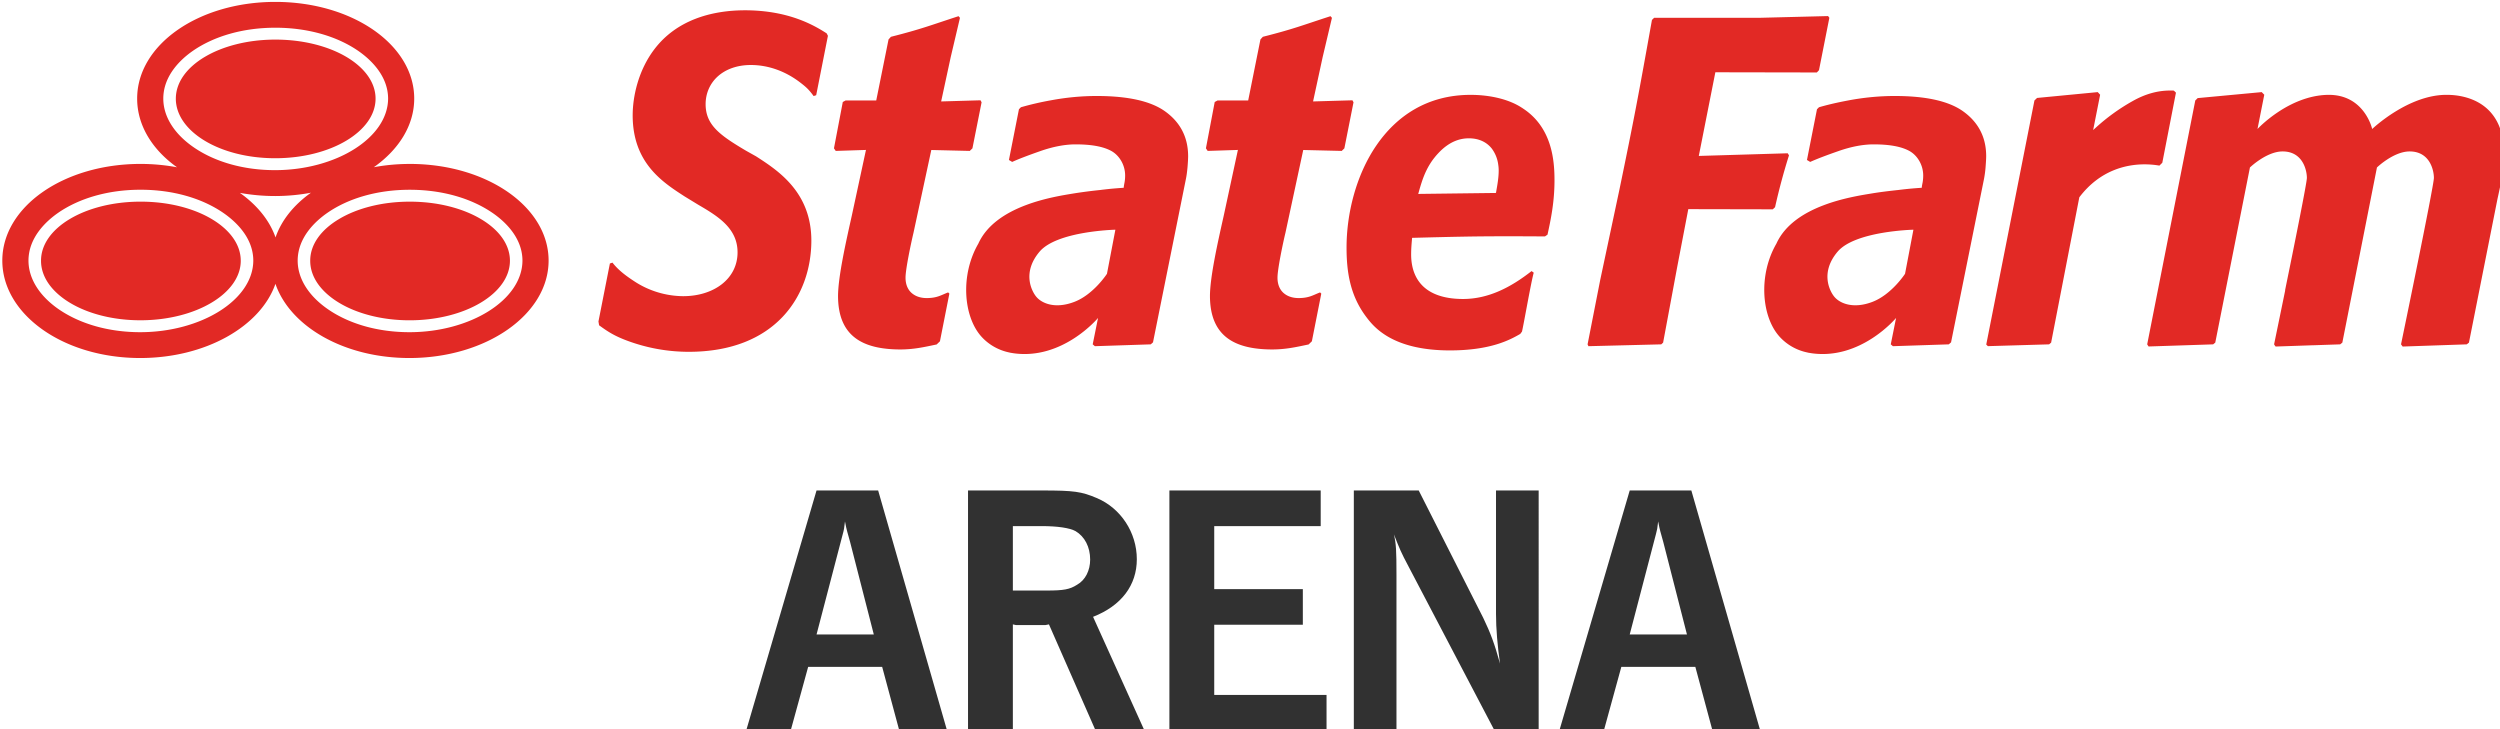 <?xml version="1.0" encoding="UTF-8" standalone="no"?>
<!-- Created with Inkscape (http://www.inkscape.org/) -->

<svg
   xmlns:dc="http://purl.org/dc/elements/1.1/"
   xmlns:cc="http://creativecommons.org/ns#"
   xmlns:rdf="http://www.w3.org/1999/02/22-rdf-syntax-ns#"
   xmlns:svg="http://www.w3.org/2000/svg"
   xmlns="http://www.w3.org/2000/svg"
   xmlns:sodipodi="http://sodipodi.sourceforge.net/DTD/sodipodi-0.dtd"
   xmlns:inkscape="http://www.inkscape.org/namespaces/inkscape"
   width="154.252mm"
   height="44.979mm"
   viewBox="0 0 154.252 44.979"
   version="1.1"
   id="svg8"
   inkscape:version="0.92.5 (2060ec1f9f, 2020-04-08)"
   sodipodi:docname="state farm arena logo vector.svg">
  <defs
     id="defs2">
    <polygon
       points="176.875,52.984 0,52.984 0,0.163 176.875,0.163 "
       id="path-1222" />
  </defs>
  <sodipodi:namedview
     id="base"
     pagecolor="#ffffff"
     bordercolor="#666666"
     borderopacity="1.0"
     inkscape:pageopacity="0.0"
     inkscape:pageshadow="2"
     inkscape:zoom="0.84107037"
     inkscape:cx="256.57102"
     inkscape:cy="-137.6778"
     inkscape:document-units="mm"
     inkscape:current-layer="g2336"
     showgrid="false"
     fit-margin-top="0"
     fit-margin-left="0"
     fit-margin-right="0"
     fit-margin-bottom="0"
     inkscape:window-width="1920"
     inkscape:window-height="1017"
     inkscape:window-x="1912"
     inkscape:window-y="70"
     inkscape:window-maximized="1" />
  <g
     inkscape:label="Layer 1"
     inkscape:groupmode="layer"
     id="layer1"
     transform="translate(157.031,28.378)">
    <g
       id="Page-1-8"
       transform="matrix(0.573,0,0,0.567,51.17,112.595)"
       style="fill:none;fill-rule:evenodd;stroke:none;stroke-width:1">
      <g
         id="State_Farm_Stadium_vert_red_gray_RGB">
        <g
           id="Group">
          <g
             id="g2336"
             style="fill:none;fill-rule:evenodd;stroke:none;stroke-width:1"
             transform="matrix(1.513,0,0,1.5,-118.708,-100.441)">
            <g
               id="g992"
               style="fill:none;fill-rule:evenodd;stroke:none;stroke-width:1"
               transform="matrix(0.307,0,0,0.311,-161.53,-98.966)">
              <path
                 id="path988"
                 d="m 61.613,46.03 -1.676,-6.708 c -0.206,-0.783 -0.232,-0.783 -0.361,-1.487 -0.051,0.495 -0.077,0.626 -0.155,0.913 -0.025,0.079 -0.129,0.496 -0.18,0.705 l -1.675,6.578 z M 55.736,53 H 52.59 l 4.975,-17.41 h 4.356 L 66.793,53 H 63.417 L 62.205,48.38 H 56.973 Z M 73.842,42.846 c 1.185,0 1.624,-0.078 2.14,-0.418 0.592,-0.339 0.928,-1.044 0.928,-1.827 0,-0.913 -0.387,-1.67 -1.032,-2.062 -0.412,-0.235 -1.289,-0.365 -2.397,-0.365 h -2.036 v 4.672 z M 73.481,35.59 c 2.294,0 2.81,0.078 3.892,0.548 1.702,0.73 2.836,2.506 2.836,4.437 0,1.88 -1.083,3.368 -3.094,4.177 L 80.75,53 h -3.454 l -3.3,-7.7 -0.257,0.052 H 71.677 L 71.445,45.3 V 53 h -3.17 V 35.59 Z m 19.728,0 v 2.584 h -7.527 v 4.568 h 6.264 v 2.584 h -6.264 v 5.09 h 7.94 V 53 H 82.512 V 35.59 H 93.209 M 108.619,53 H 105.5 L 99.417,41.097 c -0.541,-1.044 -0.619,-1.252 -1.031,-2.323 0.155,0.679 0.18,1.175 0.18,2.924 V 53 H 95.551 V 35.59 h 4.588 l 4.562,9.24 c 0.515,1.096 0.8,1.88 1.186,3.315 -0.18,-1.305 -0.284,-2.532 -0.284,-3.602 V 35.59 h 3.016 V 53 m 10.484,-6.97 -1.675,-6.708 c -0.206,-0.783 -0.232,-0.783 -0.36,-1.487 -0.052,0.495 -0.078,0.626 -0.155,0.913 -0.026,0.079 -0.13,0.496 -0.18,0.705 l -1.676,6.578 z M 113.227,53 h -3.145 l 4.975,-17.41 h 4.356 L 124.284,53 h -3.376 l -1.212,-4.62 h -5.232 z"
                 style="fill:#313131"
                 transform="matrix(3.279,0,0,3.217,0,0.476)"
                 inkscape:connector-curvature="0" />
              <path
                 id="path990"
                 d="m 28.784,24.113 c -2.239,0 -4.31,-0.608 -5.834,-1.716 -1.325,-0.963 -2.068,-2.197 -2.068,-3.475 0.004,-1.715 1.304,-2.891 2.068,-3.44 1.53,-1.099 3.61,-1.697 5.855,-1.697 2.252,0 4.338,0.6 5.883,1.7 0.774,0.55 2.082,1.725 2.086,3.437 -0.013,2.855 -3.686,5.188 -7.99,5.191 z M 16.794,14.01 A 13.533,13.533 0 0 0 21.821,14 c -1.207,0.881 -2.086,1.992 -2.505,3.242 -0.424,-1.244 -1.313,-2.354 -2.522,-3.232 z M 9.747,24.113 C 7.514,24.113 5.444,23.505 3.913,22.397 2.593,21.434 1.85,20.2 1.85,18.922 1.853,17.207 3.152,16.031 3.916,15.48 c 1.53,-1.097 3.609,-1.697 5.858,-1.697 2.25,0 4.338,0.6 5.882,1.702 0.772,0.552 2.085,1.725 2.088,3.437 -0.015,2.855 -3.69,5.188 -7.997,5.191 z m 1.634,-16.94 c 0.003,-1.717 1.301,-2.893 2.065,-3.442 1.535,-1.097 3.61,-1.696 5.857,-1.696 2.254,0 4.344,0.6 5.886,1.698 0.77,0.553 2.08,1.73 2.086,3.44 -0.017,2.855 -3.69,5.187 -7.994,5.19 -2.238,0 -4.308,-0.606 -5.835,-1.717 C 12.124,9.684 11.381,8.452 11.381,7.172 Z m 17.424,4.74 c -0.88,0 -1.732,0.083 -2.54,0.237 1.766,-1.277 2.856,-3.037 2.856,-4.977 0,-3.903 -4.38,-7.01 -9.818,-7.01 -5.434,0 -9.77,3.107 -9.77,7.01 0,1.947 1.07,3.705 2.82,4.983 A 13.706,13.706 0 0 0 9.772,11.912 C 4.337,11.912 0,15.02 0,18.922 c 0,3.9 4.315,7.064 9.747,7.064 4.628,0 8.513,-2.292 9.563,-5.38 1.033,3.088 4.845,5.38 9.469,5.38 5.436,0 9.843,-3.164 9.843,-7.064 0,-3.903 -4.383,-7.01 -9.817,-7.01 z m 7.083,7.019 c 0,1.171 -0.773,2.248 -2.058,3.037 -1.281,0.789 -3.066,1.281 -5.035,1.281 -1.971,0 -3.737,-0.492 -5.002,-1.28 -1.268,-0.79 -2.028,-1.866 -2.024,-3.038 -0.004,-1.174 0.76,-2.243 2.032,-3.02 1.269,-0.782 3.04,-1.265 5.01,-1.264 1.971,0 3.749,0.482 5.027,1.263 1.281,0.778 2.05,1.847 2.05,3.02 z M 12.268,7.18 C 12.267,6.009 13.03,4.939 14.3,4.16 c 1.27,-0.779 3.042,-1.264 5.01,-1.263 1.969,0 3.75,0.484 5.027,1.262 1.28,0.781 2.051,1.85 2.051,3.02 0,1.173 -0.776,2.25 -2.06,3.04 -1.282,0.789 -3.063,1.28 -5.032,1.28 -1.974,0 -3.738,-0.491 -5.003,-1.28 -1.268,-0.79 -2.026,-1.866 -2.026,-3.04 z m 4.59,11.75 c 0,1.172 -0.774,2.249 -2.06,3.038 -1.283,0.789 -3.065,1.281 -5.036,1.281 -1.972,0 -3.736,-0.492 -5,-1.28 -1.268,-0.79 -2.028,-1.866 -2.025,-3.038 -0.003,-1.174 0.76,-2.243 2.031,-3.022 1.27,-0.78 3.04,-1.262 5.011,-1.262 1.972,0 3.75,0.482 5.026,1.262 1.281,0.78 2.052,1.848 2.052,3.022 z M 58.37,2.622 57.54,6.929 57.36,6.991 C 57.027,6.522 56.833,6.338 56.374,5.98 55.355,5.188 54.154,4.739 52.921,4.739 c -0.966,0 -1.764,0.304 -2.322,0.811 -0.56,0.51 -0.876,1.23 -0.876,2.033 0.003,1.52 1.027,2.26 2.856,3.371 l 0.71,0.408 c 1.534,1.017 3.908,2.576 3.91,6.114 -0.007,4.017 -2.55,8.053 -8.652,8.06 -1.497,0 -2.961,-0.27 -4.37,-0.807 -0.951,-0.363 -1.408,-0.687 -1.985,-1.116 l -0.045,-0.277 0.808,-4.204 0.182,-0.063 c 0.364,0.478 0.827,0.873 1.517,1.335 a 6.265,6.265 0 0 0 3.481,1.098 c 2.156,-10e-4 3.846,-1.246 3.846,-3.182 -0.002,-1.728 -1.353,-2.597 -2.767,-3.44 L 48.24,14.27 c -1.533,-1.019 -3.67,-2.405 -3.674,-5.873 0,-1.338 0.379,-3.25 1.547,-4.818 1.538,-2.064 3.96,-2.805 6.394,-2.807 3.138,0.002 4.934,1.124 5.773,1.672 z m 10.216,8.162 -0.189,0.185 -2.718,-0.067 -1.26,6.007 c -0.175,0.752 -0.562,2.634 -0.562,3.24 -0.002,0.566 0.205,0.953 0.502,1.18 0.294,0.232 0.658,0.309 0.982,0.31 0.757,0 1.023,-0.215 1.527,-0.41 l 0.088,0.087 -0.667,3.458 -0.232,0.229 c -0.93,0.2 -1.625,0.363 -2.604,0.363 -2.529,-0.016 -4.358,-0.876 -4.368,-3.862 0,-1.4 0.56,-3.943 0.972,-5.838 l 1.002,-4.768 -2.137,0.071 -0.126,-0.187 0.624,-3.36 0.196,-0.11 h 2.169 l 0.87,-4.426 0.169,-0.192 C 64.995,2.13 65.625,1.859 67.605,1.199 l 0.1,0.12 -0.655,2.854 -0.675,3.208 2.784,-0.083 0.075,0.145 z m 9.512,9.094 c 0,0 -0.943,1.5 -2.305,2.036 -1.363,0.537 -2.34,0.112 -2.731,-0.421 -0.31,-0.417 -0.955,-1.736 0.273,-3.221 1.241,-1.497 5.358,-1.59 5.358,-1.59 z M 82.158,8.065 C 81.161,7.354 79.565,6.986 77.379,6.986 c -1.079,0 -2.168,0.106 -3.26,0.316 a 20.73,20.73 0 0 0 -2.104,0.5 l -0.14,0.146 -0.708,3.678 0.229,0.141 c 0.455,-0.212 1.125,-0.475 2.004,-0.79 0.904,-0.322 1.731,-0.483 2.482,-0.483 1.097,0 1.926,0.151 2.501,0.465 0.58,0.317 1.002,1.019 1,1.793 0,0.187 -0.014,0.354 -0.043,0.506 -0.026,0.14 -0.045,0.244 -0.05,0.304 l -0.01,0.08 c 0,0 -0.356,0.023 -0.733,0.057 -0.25,0.023 -0.564,0.057 -0.929,0.104 a 33.08,33.08 0 0 0 -1.893,0.253 c -1.445,0.245 -5.504,0.882 -6.722,3.638 -1.278,2.259 -1.058,5.25 0.194,6.711 a 3.623,3.623 0 0 0 2.03,1.186 l -0.003,0.004 c 0.042,0.008 0.184,0.03 0.21,0.036 3.516,0.55 6.033,-2.55 6.033,-2.55 l -0.377,1.914 0.155,0.133 3.95,-0.133 0.158,-0.146 2.32,-11.813 c 0.052,-0.248 0.09,-0.543 0.12,-0.879 0.027,-0.339 0.043,-0.612 0.043,-0.816 C 83.832,9.828 83.159,8.78 82.158,8.065 Z m 94.717,3.133 c 0,1.07 -0.236,2.18 -0.47,3.261 l -2.015,10.41 -0.155,0.126 -4.532,0.159 -0.115,-0.16 c 0,0 2.324,-11.498 2.324,-12.07 0,-0.522 -0.269,-1.918 -1.717,-1.918 -1.134,0 -2.31,1.163 -2.31,1.163 l -2.447,12.7 -0.152,0.126 -1.953,0.068 v -0.002 l -1.746,0.062 -0.866,0.03 -0.055,-0.074 -0.053,-0.084 c 0,0 0.353,-1.752 0.786,-3.919 h -0.01 c 0.677,-3.39 1.542,-7.802 1.542,-8.152 0,-0.522 -0.27,-1.918 -1.718,-1.918 -1.132,0 -2.308,1.163 -2.308,1.163 l -2.451,12.7 -0.15,0.126 -0.702,0.024 -3.863,0.13 -0.098,-0.154 3.4,-17.683 0.17,-0.173 4.525,-0.434 0.183,0.19 -0.48,2.485 c 0,0 2.18,-2.418 4.967,-2.476 2.598,-0.05 3.142,2.476 3.142,2.476 0,0 2.585,-2.537 5.34,-2.476 1.396,0.012 3.98,0.635 3.987,4.294 z m -23.2,-4.453 -0.965,5.082 -0.205,0.207 a 5.989,5.989 0 0 0 -1.042,-0.091 c -1.303,-0.002 -3.155,0.422 -4.603,2.367 l -0.016,0.017 -1.994,10.542 -0.142,0.126 -4.33,0.13 -0.115,-0.115 3.407,-17.698 0.186,-0.184 4.289,-0.423 0.17,0.19 -0.494,2.561 0.21,-0.195 a 14.061,14.061 0 0 1 2.582,-1.906 c 0.879,-0.51 1.76,-0.765 2.647,-0.765 0.085,0 0.175,0 0.267,0.006 z m -19.153,13.133 c 0,0 -0.944,1.5 -2.304,2.036 -1.365,0.537 -2.346,0.112 -2.734,-0.421 -0.31,-0.417 -0.954,-1.736 0.273,-3.221 1.243,-1.497 5.357,-1.59 5.357,-1.59 z m 4.06,-11.813 c -0.998,-0.711 -2.594,-1.079 -4.778,-1.079 -1.081,0 -2.17,0.106 -3.265,0.316 -0.974,0.188 -1.583,0.347 -2.101,0.5 l -0.142,0.146 -0.708,3.678 0.228,0.141 c 0.459,-0.212 1.125,-0.475 2.009,-0.79 0.9,-0.322 1.73,-0.483 2.481,-0.483 1.094,0 1.926,0.151 2.5,0.465 0.58,0.317 1.001,1.019 1,1.793 0,0.187 -0.015,0.354 -0.042,0.506 -0.028,0.14 -0.047,0.244 -0.053,0.304 l -0.009,0.08 c 0,0 -0.354,0.023 -0.73,0.057 a 24.82,24.82 0 0 0 -0.93,0.104 c -0.605,0.065 -1.292,0.15 -1.892,0.253 -1.446,0.245 -5.507,0.882 -6.724,3.638 -1.277,2.259 -1.057,5.25 0.196,6.711 a 3.62,3.62 0 0 0 2.027,1.186 v 0.004 c 0.04,0.008 0.18,0.03 0.209,0.036 3.514,0.55 6.03,-2.55 6.03,-2.55 l -0.375,1.914 0.152,0.133 3.95,-0.133 0.16,-0.146 2.323,-11.813 a 7.94,7.94 0 0 0 0.117,-0.879 c 0.025,-0.339 0.043,-0.612 0.043,-0.816 -0.002,-1.513 -0.676,-2.561 -1.676,-3.276 z m -10.144,-2.95 -0.15,0.165 -7.177,-0.014 -1.17,6.066 6.282,-0.192 0.094,0.149 a 46.813,46.813 0 0 0 -0.985,3.76 l -0.16,0.155 -5.974,-0.013 -0.787,4.21 -0.993,5.468 -0.13,0.126 -5.15,0.133 -0.06,-0.133 0.89,-4.655 1.362,-6.571 c 1.032,-5.107 1.329,-6.737 2.299,-12.298 l 0.155,-0.156 h 7.52 l 4.776,-0.124 0.091,0.124 z m -33.556,5.669 -0.187,0.185 -2.72,-0.067 -1.259,6.007 c -0.178,0.752 -0.561,2.634 -0.561,3.24 -0.003,0.566 0.204,0.953 0.499,1.18 0.293,0.232 0.66,0.309 0.983,0.31 0.757,0 1.024,-0.215 1.527,-0.41 l 0.087,0.087 -0.666,3.458 -0.23,0.229 c -0.93,0.2 -1.625,0.363 -2.609,0.363 -2.525,-0.016 -4.353,-0.876 -4.366,-3.862 0,-1.4 0.56,-3.943 0.974,-5.838 l 1.002,-4.768 -2.136,0.071 -0.126,-0.187 0.622,-3.36 0.197,-0.11 h 2.17 l 0.866,-4.426 0.17,-0.192 C 91.29,2.13 91.918,1.859 93.901,1.199 l 0.103,0.12 -0.658,2.854 -0.676,3.208 2.784,-0.083 0.075,0.145 z m 10.732,3.151 -0.014,0.082 -2.765,0.035 -2.732,0.035 0.027,-0.091 0.011,-0.041 a 15.2,15.2 0 0 1 0.18,-0.626 c 0.19,-0.61 0.459,-1.271 0.936,-1.88 0.082,-0.106 0.168,-0.209 0.264,-0.312 0.845,-0.934 1.647,-1.082 2.165,-1.082 0.735,0 1.272,0.296 1.615,0.738 a 2.507,2.507 0 0 1 0.465,1.214 c 0.02,0.126 0.027,0.258 0.027,0.385 0,0.522 -0.092,1.034 -0.179,1.543 z m 1.865,-6.064 0.051,-0.084 -0.053,0.083 c -0.952,-0.66 -2.326,-0.966 -3.67,-0.966 -3.056,0.002 -5.237,1.53 -6.67,3.68 -1.43,2.15 -2.1,4.926 -2.1,7.396 0,1.787 0.262,3.451 1.34,4.953 0.53,0.734 1.812,2.496 5.955,2.502 2.884,-10e-4 4.249,-0.758 4.986,-1.197 l 0.123,-0.17 c 0.143,-0.636 0.632,-3.542 0.83,-4.27 l -0.153,-0.116 c -1.453,1.17 -3.04,2.023 -4.843,2.023 -1.208,0 -2.13,-0.29 -2.749,-0.848 -0.62,-0.561 -0.925,-1.382 -0.922,-2.4 0,-0.378 0.028,-0.72 0.06,-1.095 l 0.007,-0.09 0.084,-0.002 c 2.82,-0.074 4.256,-0.112 6.619,-0.112 0.77,0 1.64,0.003 2.691,0.011 l 0.18,-0.129 c 0.237,-1.108 0.494,-2.376 0.494,-3.935 0,-1.384 -0.146,-3.842 -2.26,-5.234 z"
                 style="fill:#e22925"
                 transform="matrix(3.279,0,0,3.217,0,0.476)"
                 inkscape:connector-curvature="0" />
            </g>
          </g>
        </g>
      </g>
      <flowRoot
         xml:space="preserve"
         id="flowRoot899"
         style="font-style:normal;font-weight:normal;font-size:40px;line-height:1.25;font-family:sans-serif;letter-spacing:0px;word-spacing:0px;fill:#000000;fill-opacity:1;stroke:none"
         transform="matrix(0.462,0,0,0.466,0,0.26)"><flowRegion
           id="flowRegion901"><rect
             id="rect903"
             width="432.782"
             height="86.794"
             x="79.66"
             y="103.824" /></flowRegion><flowPara
           id="flowPara905" /></flowRoot>    </g>
  </g>
</svg>
